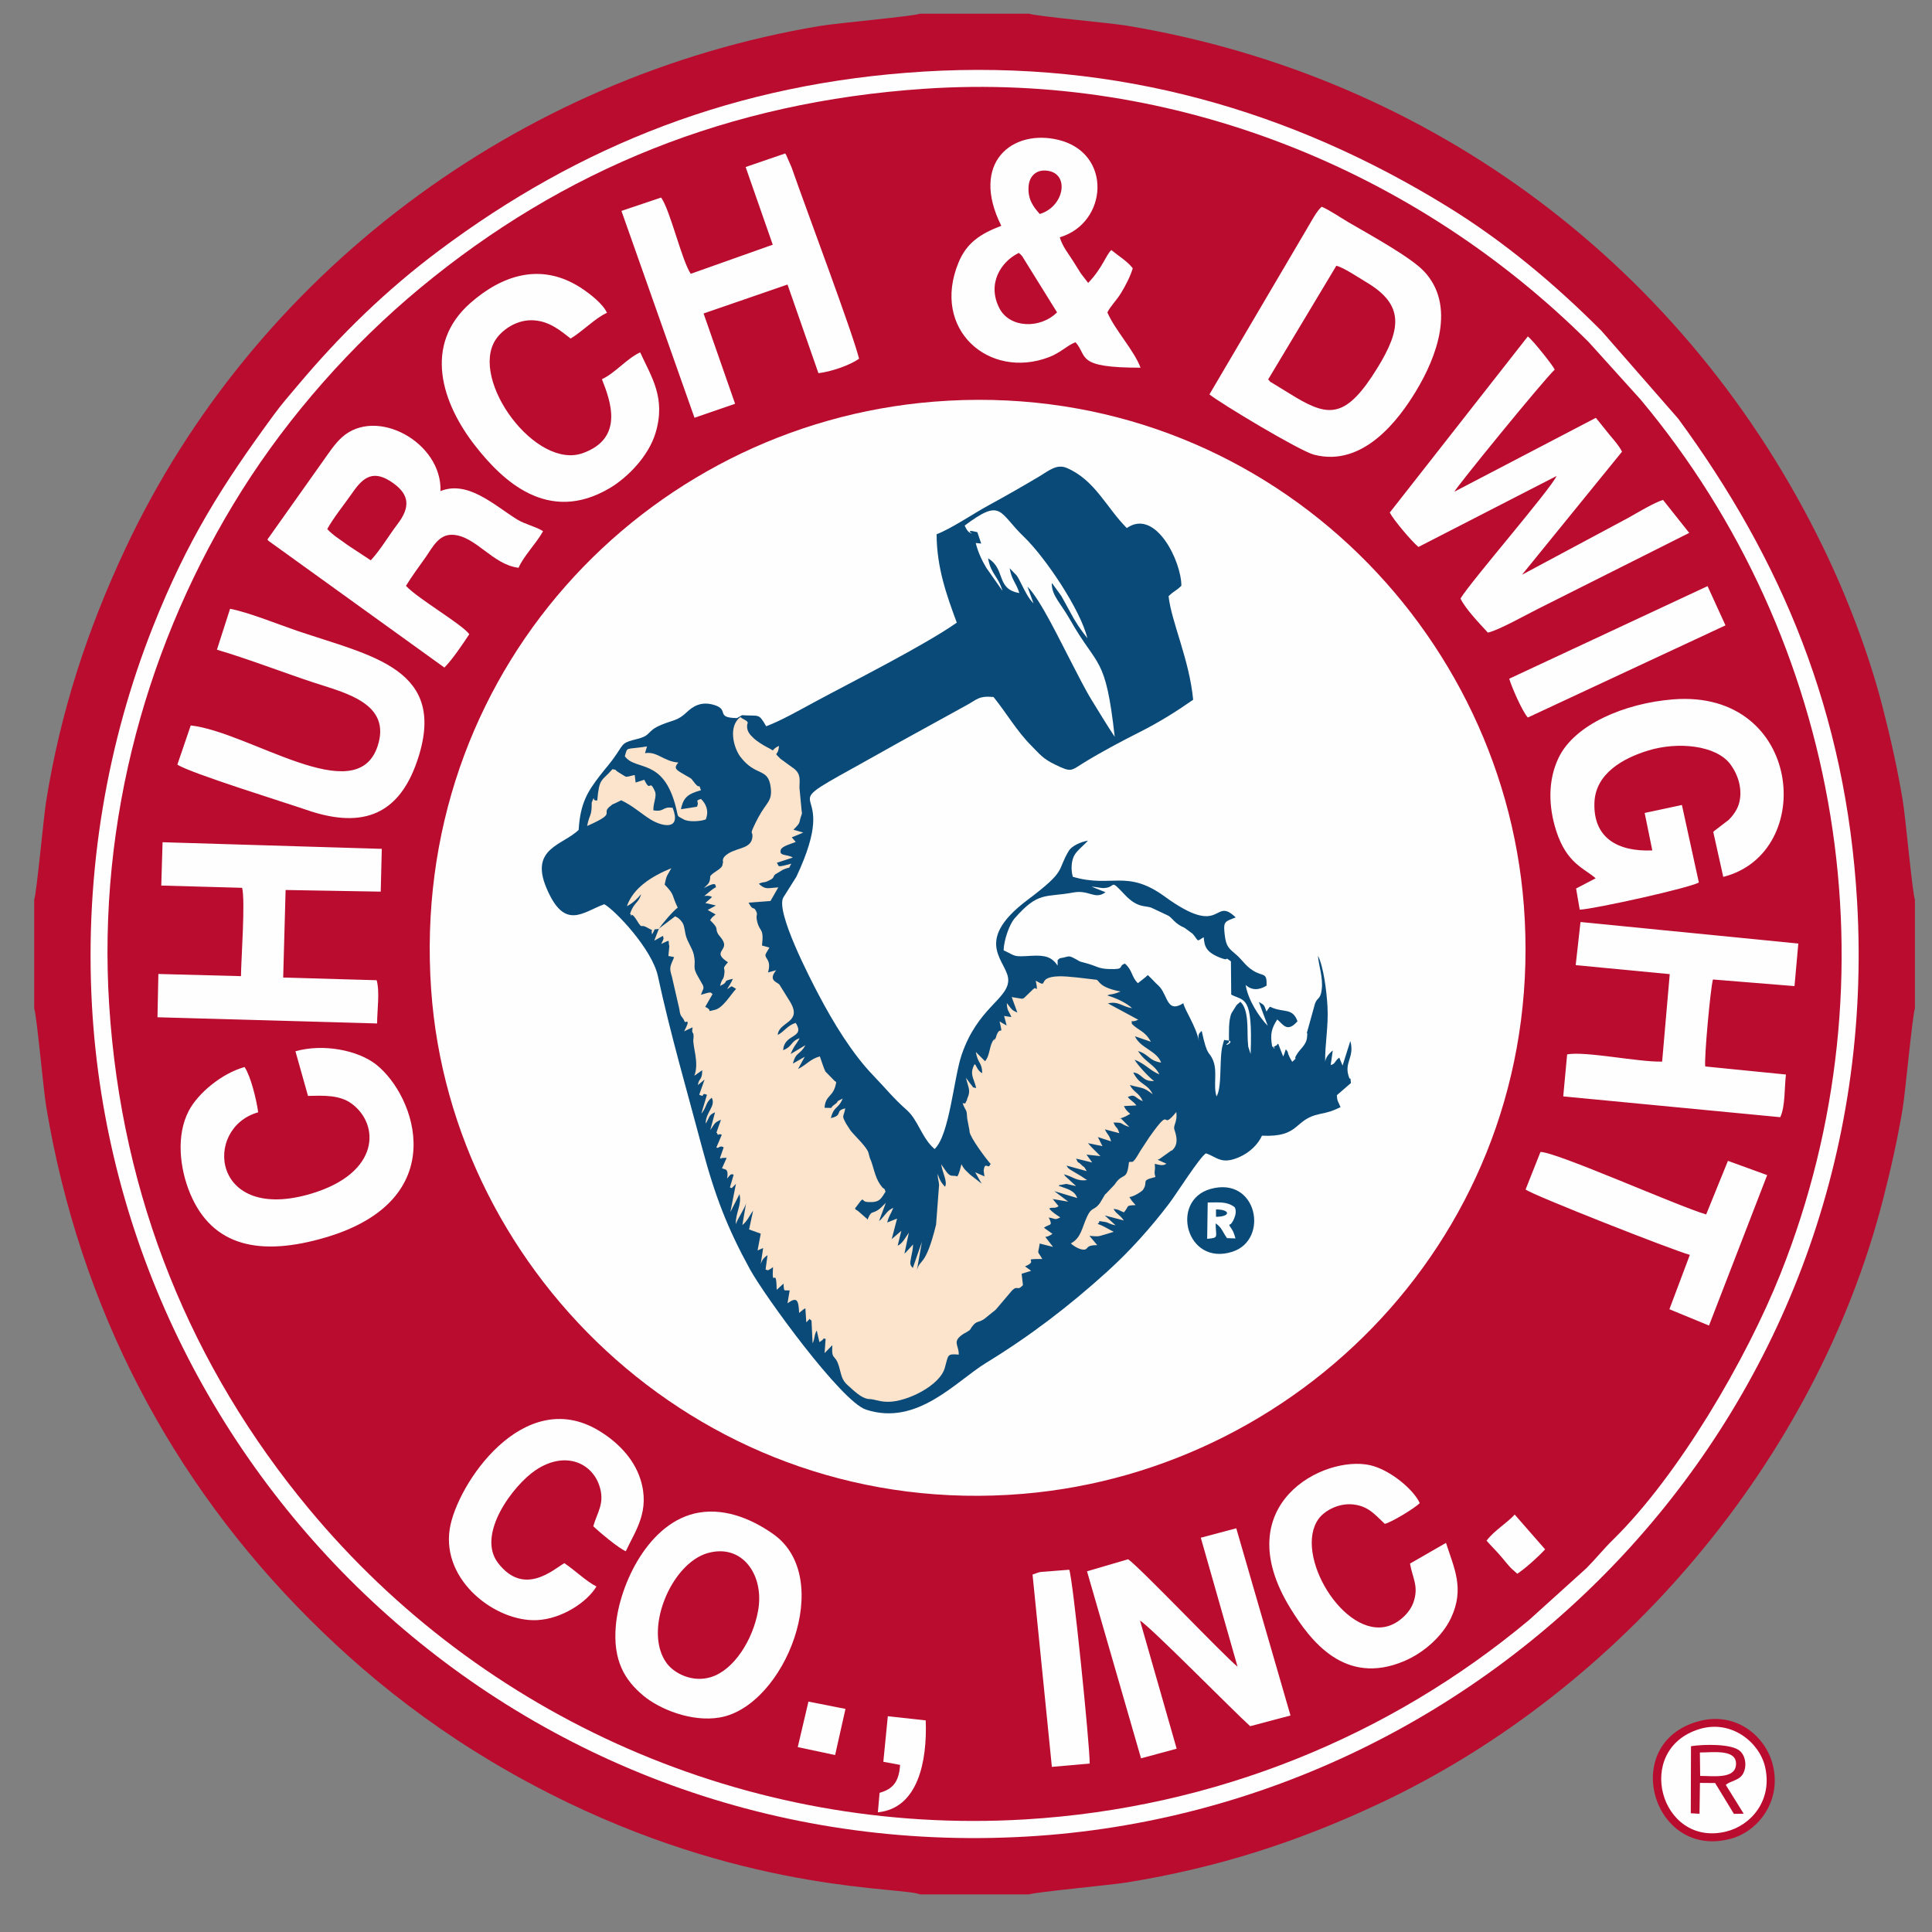 <svg width="47" height="47" viewBox="0 0 47 47" fill="none" xmlns="http://www.w3.org/2000/svg">
<rect x="0" y="0" width="47" height="47" fill="#808080" stroke="none"/>
<g id="Church &#38; Dwight">
<path fill-rule="evenodd" clip-rule="evenodd" d="M0.832 21.883V24.535C0.892 24.681 1.056 26.511 1.123 26.916C1.94 31.821 4.172 36.035 7.528 39.389C9.172 41.032 11.175 42.58 13.814 43.852C18.379 46.051 21.934 45.901 22.383 46.085H25.036C25.164 46.031 27.035 45.856 27.412 45.795C29.633 45.433 31.562 44.813 33.569 43.869C39.415 41.12 44.172 35.539 45.807 29.185C45.997 28.445 46.16 27.727 46.288 26.957C46.35 26.581 46.527 24.675 46.584 24.536V21.884C46.524 21.736 46.356 19.874 46.286 19.458C46.155 18.681 45.996 17.973 45.807 17.234C45.46 15.877 44.922 14.49 44.352 13.315C41.054 6.52 34.844 1.862 27.415 0.625C27.004 0.556 25.187 0.396 25.035 0.333H22.383C22.236 0.394 20.363 0.562 19.962 0.629C12.575 1.859 6.177 6.681 3.049 13.349C2.127 15.315 1.469 17.315 1.12 19.509C1.06 19.888 0.89 21.742 0.832 21.884L0.832 21.883Z" fill="#BA0C2F"/>
<path fill-rule="evenodd" clip-rule="evenodd" d="M22.476 1.741C17.899 2.019 14.106 3.535 10.686 6.091C9.398 7.054 8.289 8.133 7.253 9.364C7.033 9.625 6.86 9.82 6.657 10.097C5.41 11.799 4.56 13.13 3.721 15.247C2.624 18.015 2.051 21.17 2.238 24.483C2.887 35.918 12.704 45.387 24.982 44.678C36.433 44.018 45.89 34.203 45.178 21.934C44.911 17.339 43.343 13.617 40.826 10.185L38.964 8.054C37.834 6.918 36.599 5.882 35.228 5.036C31.435 2.696 27.198 1.454 22.475 1.741H22.476Z" fill="#FEFEFE"/>
<path fill-rule="evenodd" clip-rule="evenodd" d="M22.494 2.159C17.723 2.48 13.7 4.125 10.22 7.007C8.559 8.383 7.038 10.101 5.883 11.933C3.601 15.556 2.368 19.945 2.656 24.449C2.956 29.15 4.665 33.268 7.507 36.696C11.726 41.785 18.181 44.665 24.936 44.261C29.57 43.984 33.82 42.231 37.198 39.41L38.596 38.147C38.828 37.912 39.012 37.68 39.239 37.458C40.833 35.895 42.484 33.071 43.313 30.991C46.191 23.772 44.811 15.579 39.91 9.719L38.647 8.32C34.452 4.142 28.585 1.749 22.494 2.159Z" fill="#BA0C2F"/>
<path fill-rule="evenodd" clip-rule="evenodd" d="M22.722 9.771C15.674 10.333 9.95 16.398 10.489 24.079C10.979 31.067 17.18 36.983 24.881 36.341C31.847 35.76 37.657 29.704 37.071 22.031C36.535 15.021 30.424 9.157 22.722 9.771Z" fill="#FEFEFE"/>
<path fill-rule="evenodd" clip-rule="evenodd" d="M18.047 17.401L17.929 17.469C17.391 17.461 17.753 17.268 17.381 17.152C17.052 17.049 16.852 17.189 16.703 17.329C16.483 17.537 16.386 17.51 16.088 17.633C15.72 17.785 15.86 17.886 15.509 17.975C15.151 18.066 15.182 18.068 15.002 18.34C14.849 18.569 14.765 18.647 14.601 18.859C14.302 19.247 14.117 19.528 14.077 20.188C13.694 20.564 12.886 20.629 13.291 21.596C13.735 22.659 14.182 22.183 14.701 21.997C14.973 22.151 15.864 23.092 16.005 23.747C16.306 25.145 16.716 26.547 17.074 27.898C17.393 29.097 17.694 29.873 18.242 30.874C18.594 31.517 20.465 34.095 21.067 34.292C22.312 34.702 23.249 33.608 23.985 33.157C25.061 32.499 26.013 31.77 26.933 30.936C27.483 30.438 27.994 29.869 28.445 29.274C28.613 29.054 29.183 28.151 29.337 28.057C29.609 28.15 29.71 28.337 30.137 28.154C30.406 28.04 30.609 27.831 30.7 27.628C31.638 27.672 31.466 27.233 32.1 27.102C32.343 27.051 32.408 27.031 32.611 26.934C32.564 26.809 32.528 26.8 32.522 26.643L32.864 26.347C32.85 26.151 32.849 26.29 32.821 26.216C32.68 25.839 32.961 25.742 32.85 25.324L32.661 25.922L32.581 25.73C32.466 25.806 32.489 25.887 32.372 25.908L32.423 25.555C32.322 25.635 32.243 25.736 32.238 25.836C32.227 25.416 32.321 24.977 32.294 24.484C32.273 24.114 32.2 23.521 32.062 23.248C32.081 23.498 32.191 23.782 32.153 24.075C32.123 24.316 32.053 24.255 31.993 24.407C31.99 24.414 31.986 24.429 31.984 24.437L31.806 25.078C31.761 25.219 31.822 25.013 31.795 25.247C31.774 25.425 31.63 25.512 31.541 25.661C31.448 25.816 31.604 25.68 31.436 25.831L31.377 25.728C31.373 25.718 31.366 25.703 31.361 25.692C31.304 25.572 31.364 25.633 31.282 25.526C31.263 25.563 31.27 25.566 31.247 25.626C31.243 25.636 31.237 25.653 31.233 25.663C31.228 25.675 31.221 25.691 31.216 25.703L31.096 25.392C31.027 25.413 31.119 25.398 31.04 25.437C30.877 25.517 31.108 25.523 30.948 25.458C30.891 25.145 30.941 25.006 31.072 24.801C31.214 24.918 31.312 25.134 31.564 24.844C31.449 24.515 31.229 24.636 30.947 24.513C30.873 24.481 30.904 24.48 30.832 24.573C30.827 24.579 30.819 24.598 30.809 24.609C30.747 24.443 30.768 24.456 30.625 24.375L30.841 24.956C30.628 24.734 30.363 24.332 30.303 23.961C30.451 24.095 30.623 24.093 30.812 23.978C30.825 23.633 30.728 23.771 30.473 23.605C30.292 23.487 30.23 23.363 30.081 23.231C29.906 23.076 29.829 23.047 29.794 22.741C29.762 22.456 29.775 22.425 29.992 22.345C30 22.342 30.02 22.334 30.026 22.332C30.033 22.329 30.051 22.326 30.06 22.317C29.504 21.784 29.767 22.853 28.331 21.808C27.408 21.137 27.037 21.609 26.098 21.329C26.053 21.163 26.057 20.962 26.13 20.818C26.189 20.699 26.366 20.566 26.467 20.45C26.281 20.482 26.07 20.585 26.004 20.693C25.699 21.196 25.971 21.161 25.001 21.889C23.592 22.948 24.56 23.403 24.527 23.868C24.496 24.318 23.782 24.528 23.395 25.657C23.201 26.226 23.1 27.611 22.736 27.953C22.418 27.677 22.338 27.25 22.059 27.004C21.718 26.702 21.562 26.493 21.254 26.174C20.732 25.634 20.273 24.88 19.91 24.189C19.714 23.815 18.861 22.176 19.056 21.833L19.374 21.328C20.523 18.887 18.659 19.839 20.8 18.659C21.172 18.454 21.52 18.254 21.882 18.054L23.5 17.163C23.771 17.02 23.799 16.922 24.169 16.956C24.482 17.341 24.733 17.783 25.089 18.14C25.292 18.344 25.364 18.453 25.659 18.596C26.07 18.796 26.041 18.756 26.372 18.551C26.778 18.301 27.265 18.042 27.726 17.809C28.224 17.557 28.626 17.302 29.026 17.023C28.934 16.046 28.498 15.133 28.428 14.505C28.56 14.37 28.592 14.394 28.739 14.25C28.742 13.662 28.113 12.356 27.412 12.846C26.915 12.351 26.643 11.682 25.952 11.384C25.706 11.278 25.506 11.457 25.291 11.585C24.885 11.826 24.482 12.058 24.053 12.291C23.67 12.499 23.142 12.862 22.785 12.996C22.787 13.807 23.03 14.484 23.276 15.147C22.49 15.699 20.74 16.58 19.826 17.073C19.459 17.271 19.001 17.532 18.639 17.668C18.448 17.339 18.481 17.429 18.047 17.398L18.047 17.401Z" fill="#0A4A78"/>
<path fill-rule="evenodd" clip-rule="evenodd" d="M16.998 36.798C15.78 37.01 15.072 38.547 14.982 39.54C14.904 40.407 15.207 40.878 15.648 41.248C16.042 41.578 16.826 41.901 17.512 41.781C19.09 41.507 20.33 38.389 18.81 37.319C18.366 37.005 17.698 36.677 16.998 36.798H16.998ZM17.218 37.781C16.319 38.036 15.635 39.682 16.223 40.467C16.4 40.702 16.834 40.94 17.293 40.8C17.854 40.629 18.314 39.896 18.442 39.186C18.6 38.318 18.058 37.543 17.218 37.782V37.781Z" fill="#FEFEFE"/>
<path fill-rule="evenodd" clip-rule="evenodd" d="M29.212 37.408L30.106 40.546C29.752 40.257 27.754 38.153 27.444 37.932L26.444 38.225L27.758 42.775L28.625 42.541L27.734 39.426C27.953 39.539 30.012 41.633 30.413 41.993L31.394 41.733L30.075 37.179L29.212 37.408H29.212Z" fill="#FEFEFE"/>
<path fill-rule="evenodd" clip-rule="evenodd" d="M14.51 38.595C14.255 38.464 14.008 38.217 13.729 38.027C13.457 38.184 12.748 38.846 12.116 38.023C11.582 37.327 12.487 36.129 13.03 35.765C13.732 35.294 14.383 35.574 14.576 36.13C14.728 36.566 14.525 36.795 14.433 37.129C14.584 37.275 15.05 37.665 15.224 37.737C15.457 37.235 15.823 36.762 15.581 35.99C15.41 35.449 14.983 35.054 14.569 34.804C12.732 33.695 11.111 36.114 10.941 37.193C10.741 38.462 12.068 39.459 13.06 39.413C13.672 39.385 14.284 38.973 14.51 38.595V38.595Z" fill="#FEFEFE"/>
<path fill-rule="evenodd" clip-rule="evenodd" d="M35.178 37.533L34.301 38.038C34.362 38.39 34.525 38.597 34.38 38.994C34.291 39.236 34.034 39.481 33.764 39.56C32.692 39.872 31.458 37.808 32.077 36.95C32.208 36.767 32.548 36.558 32.921 36.599C33.302 36.641 33.464 36.866 33.688 37.071C33.848 37.035 34.415 36.693 34.538 36.566C34.395 36.243 33.82 35.755 33.331 35.644C32.203 35.39 29.841 36.602 31.389 39.121C31.88 39.92 32.716 41.02 34.157 40.411C34.638 40.208 35.093 39.802 35.301 39.356C35.635 38.641 35.372 38.146 35.177 37.533L35.178 37.533Z" fill="#FEFEFE"/>
<path fill-rule="evenodd" clip-rule="evenodd" d="M26.552 21.568L26.894 21.706C26.631 21.898 26.503 21.64 26.11 21.712C25.425 21.84 25.267 21.674 24.683 22.341C24.552 22.491 24.422 22.875 24.415 23.118C24.732 23.267 24.631 23.279 25.091 23.252C25.446 23.231 25.591 23.291 25.729 23.489C25.729 23.269 25.724 23.392 25.777 23.313C26.041 23.271 25.968 23.223 26.186 23.341C26.284 23.395 26.241 23.384 26.369 23.417C26.716 23.506 26.7 23.566 26.985 23.574C27.392 23.587 27.179 23.509 27.366 23.441C27.554 23.605 27.523 23.767 27.682 23.918L27.863 23.774C27.872 23.767 27.887 23.753 27.894 23.747C27.9 23.741 27.913 23.728 27.924 23.721C28.001 23.792 28.039 23.837 28.117 23.916C28.165 23.965 28.179 23.969 28.221 24.019C28.413 24.248 28.398 24.653 28.787 24.405C28.827 24.586 29.089 24.949 29.167 25.325C29.128 25.133 29.193 25.13 29.234 25.078C29.375 25.74 29.413 25.554 29.512 25.799C29.623 26.077 29.509 26.395 29.594 26.672C29.698 26.51 29.683 26.078 29.698 25.817C29.705 25.681 29.709 25.541 29.75 25.404C29.794 25.255 29.765 25.304 29.822 25.306C30.133 25.316 29.673 25.519 29.898 25.358C29.899 25.134 29.881 24.83 29.958 24.649L30.078 24.458C30.116 24.413 30.122 24.423 30.174 24.37C30.384 24.561 30.339 25.04 30.354 25.308C30.355 25.332 30.363 25.442 30.366 25.461L30.424 25.642C30.48 24.193 30.264 24.362 29.952 24.196L29.945 23.387C29.767 23.25 29.916 23.383 29.728 23.315C29.317 23.167 29.304 23.008 29.282 22.799C29.097 22.916 29.172 22.903 29.016 22.718L28.818 22.572C28.58 22.472 28.515 22.33 28.427 22.279L28.041 22.097C27.887 22.009 27.701 22.127 27.358 21.761C26.97 21.349 27.177 21.594 26.84 21.605C26.792 21.607 26.659 21.574 26.552 21.569L26.552 21.568Z" fill="#FEFEFE"/>
<path fill-rule="evenodd" clip-rule="evenodd" d="M37.113 28.937C37.267 29.066 40.724 30.427 41.109 30.527L40.612 31.85L41.575 32.247L42.99 28.587L42.036 28.24L41.506 29.544C40.808 29.34 37.864 28.023 37.475 28.024L37.113 28.938V28.937ZM38.333 23.479L40.62 23.698L40.435 25.826C39.845 25.839 38.573 25.567 38.124 25.65L38.029 26.672L43.308 27.178C43.433 26.921 43.408 26.447 43.447 26.14L41.484 25.944C41.453 25.76 41.612 24.03 41.671 23.828L43.655 23.989L43.748 22.954L38.449 22.43L38.332 23.479L38.333 23.479ZM38.818 21.366L38.342 21.615L38.43 22.13C38.791 22.113 41.104 21.602 41.328 21.468L40.916 19.583L40.01 19.777L40.196 20.688C39.364 20.724 38.754 20.39 38.788 19.522C38.816 18.819 39.478 18.447 40.099 18.257C40.816 18.038 41.743 18.126 42.094 18.591C42.271 18.826 42.416 19.213 42.294 19.582C42.246 19.726 42.134 19.871 42.047 19.951L41.703 20.214C41.699 20.219 41.687 20.23 41.679 20.24L41.922 21.332C44.208 20.753 43.849 16.761 40.697 17.014C39.528 17.108 38.309 17.621 37.918 18.431C37.654 18.977 37.666 19.616 37.859 20.214C38.115 21.012 38.551 21.129 38.817 21.365L38.818 21.366ZM36.715 16.511C36.776 16.718 37.034 17.31 37.168 17.455L41.976 15.213L41.54 14.259L36.715 16.511H36.715ZM33.809 12.469C33.898 12.645 34.343 13.172 34.507 13.306L37.867 11.58C37.72 11.907 35.774 14.151 35.53 14.56C35.642 14.804 36.002 15.179 36.196 15.39C36.46 15.332 37.139 14.949 37.419 14.81L41.094 12.964L40.457 12.162C40.243 12.225 39.83 12.475 39.609 12.599L37.026 13.982L39.459 10.988C39.38 10.834 39.277 10.723 39.155 10.577C39.025 10.421 38.928 10.289 38.822 10.165L35.382 11.961C35.414 11.867 37.527 9.272 37.822 8.991C37.767 8.874 37.284 8.271 37.168 8.184L33.809 12.469V12.469ZM29.423 9.595C29.688 9.811 31.615 10.969 31.965 11.061C33.172 11.378 34.039 10.186 34.439 9.528C34.952 8.686 35.429 7.43 34.639 6.597C34.31 6.25 33.333 5.716 32.808 5.409C32.607 5.292 32.351 5.114 32.153 5.029C32.028 5.136 31.899 5.391 31.799 5.556L29.422 9.595L29.423 9.595ZM30.849 9.234C30.863 9.247 30.878 9.248 30.882 9.265C30.887 9.283 30.905 9.287 30.912 9.293L31.52 9.665C32.345 10.155 32.76 10.163 33.507 8.953C34.093 8.002 34.163 7.413 33.242 6.867C33.053 6.755 32.701 6.515 32.51 6.464L30.848 9.235L30.849 9.234ZM24.359 5.493C23.847 5.689 23.515 5.907 23.317 6.39C22.648 8.017 24.062 9.241 25.515 8.69C25.804 8.581 25.981 8.388 26.165 8.326C26.47 8.669 26.153 8.946 27.746 8.945C27.585 8.517 27.124 8.029 26.939 7.6C27.017 7.443 27.164 7.307 27.274 7.124C27.378 6.953 27.497 6.728 27.557 6.526C27.424 6.353 27.201 6.22 27.035 6.083C26.905 6.202 26.822 6.517 26.472 6.883L26.294 6.652C26.222 6.539 26.178 6.468 26.116 6.368C25.995 6.171 25.855 6.015 25.781 5.773C26.95 5.427 27.067 3.727 25.754 3.404C24.632 3.128 23.588 3.952 24.359 5.494V5.493ZM25.295 5.206C25.873 5.031 26.016 4.282 25.541 4.165C25.246 4.093 25.045 4.258 25.023 4.527C24.997 4.849 25.14 5.034 25.295 5.206ZM25.715 7.599L24.867 6.233C24.814 6.172 24.836 6.196 24.783 6.153C24.337 6.372 24.007 6.916 24.316 7.505C24.567 7.981 25.301 8.008 25.715 7.599V7.599ZM18.139 4.063L18.799 5.953L16.804 6.661C16.586 6.341 16.304 5.112 16.083 4.806L15.118 5.131L16.895 10.163L17.883 9.823L17.116 7.626L19.158 6.922L19.91 9.078C20.218 9.044 20.678 8.885 20.899 8.726C20.726 8.049 19.653 5.205 19.256 4.069L19.125 3.77C19.12 3.761 19.11 3.745 19.102 3.733L18.14 4.063L18.139 4.063ZM15.574 8.572C15.249 8.721 14.965 9.076 14.643 9.225C14.85 9.751 15.191 10.656 14.183 11.022C13.032 11.44 11.43 9.257 12.05 8.275C12.2 8.037 12.537 7.796 12.909 7.791C13.345 7.785 13.642 8.05 13.882 8.236C14.187 8.05 14.491 7.73 14.765 7.611C14.677 7.401 14.355 7.146 14.124 6.997C13.143 6.366 12.196 6.712 11.448 7.367C10.279 8.391 10.753 9.813 11.559 10.843C12.223 11.692 13.332 12.762 14.832 11.875C15.263 11.62 15.775 11.103 15.947 10.534C16.205 9.678 15.848 9.174 15.573 8.571L15.574 8.572ZM6.504 13.126C6.512 13.137 6.525 13.138 6.529 13.155L10.811 16.24C11.015 16.032 11.249 15.68 11.416 15.429C11.246 15.188 10.158 14.561 9.876 14.252C10.033 13.996 10.19 13.791 10.361 13.547C10.519 13.321 10.673 12.993 11.013 13.01C11.573 13.036 11.988 13.742 12.616 13.812C12.736 13.527 13.054 13.213 13.211 12.922C13.039 12.81 12.765 12.753 12.58 12.637C12.017 12.286 11.383 11.68 10.716 11.946C10.755 10.764 9.159 9.886 8.321 10.636C8.141 10.798 8.01 11.004 7.845 11.235L6.504 13.127L6.504 13.126ZM7.961 12.871C8.105 13.027 8.277 13.125 8.47 13.269L9.02 13.631C9.261 13.371 9.46 13.025 9.669 12.752C9.986 12.339 9.959 12.037 9.571 11.757C9.099 11.416 8.846 11.594 8.583 11.974C8.399 12.241 8.11 12.596 7.961 12.871V12.871ZM3.924 21.543L5.89 21.598C5.971 21.911 5.867 23.316 5.862 23.747L3.853 23.694L3.831 24.747L9.174 24.898C9.174 24.583 9.243 24.134 9.163 23.846L6.889 23.781L6.948 21.651L9.262 21.691L9.288 20.65L3.955 20.489L3.923 21.543H3.924ZM7.187 25.574L7.493 26.661C7.881 26.65 8.265 26.636 8.554 26.848C9.242 27.354 9.248 28.534 7.579 29.036C5.143 29.769 4.931 27.438 6.281 27.059C6.237 26.739 6.098 26.18 5.95 25.958C5.395 26.112 4.819 26.593 4.594 27.02C4.279 27.618 4.371 28.425 4.626 29.036C5.167 30.331 6.336 30.573 7.929 30.101C11.018 29.185 10.113 26.654 9.149 25.896C8.71 25.551 7.872 25.382 7.187 25.574H7.187ZM5.276 15.805C6.044 16.031 6.87 16.354 7.639 16.607C8.4 16.857 9.532 17.112 9.185 18.155C8.667 19.71 6.078 17.809 4.64 17.648L4.315 18.6C4.611 18.803 6.935 19.522 7.459 19.703C8.888 20.198 9.714 19.753 10.138 18.543C10.937 16.26 9.036 15.962 7.215 15.341C6.759 15.185 6.036 14.892 5.597 14.81L5.277 15.806L5.276 15.805Z" fill="#FEFEFE"/>
<path fill-rule="evenodd" clip-rule="evenodd" d="M41.323 41.873C39.377 42.4 40.202 45.252 42.11 44.73C42.781 44.547 43.364 43.794 43.117 42.896C42.934 42.231 42.228 41.627 41.323 41.873Z" fill="#BA0C2F"/>
<path fill-rule="evenodd" clip-rule="evenodd" d="M41.343 42.063C39.731 42.553 40.387 44.941 41.985 44.558C42.599 44.411 43.13 43.794 42.938 42.977C42.798 42.386 42.12 41.827 41.343 42.063Z" fill="#FEFEFE"/>
<path fill-rule="evenodd" clip-rule="evenodd" d="M25.119 38.305L25.589 42.983L26.509 42.902C26.513 42.453 26.099 38.382 26.011 38.187L25.334 38.24C25.209 38.262 25.398 38.219 25.247 38.259L25.118 38.305L25.119 38.305Z" fill="#FEFEFE"/>
<path fill-rule="evenodd" clip-rule="evenodd" d="M23.467 12.785C23.505 12.866 23.539 12.931 23.592 12.957C23.785 13.051 23.376 12.844 23.776 12.946L23.87 13.223L23.737 13.21C23.796 13.449 23.898 13.651 23.994 13.813L24.387 14.373C24.281 14.007 24.107 13.974 24.037 13.583C24.473 13.844 24.221 14.329 24.797 14.427C24.716 14.164 24.616 14.125 24.561 13.823L24.732 13.999C24.781 14.07 24.813 14.141 24.858 14.229C24.949 14.407 25.019 14.553 25.142 14.678L24.994 14.27C25.312 14.581 25.809 15.632 26.058 16.103C26.218 16.407 26.38 16.742 26.558 17.032C26.766 17.371 26.919 17.625 27.118 17.925C26.894 15.926 26.711 16.269 26.041 15.092C25.783 14.639 25.589 14.496 25.586 14.19C25.596 14.199 25.612 14.2 25.617 14.219L25.819 14.498C25.891 14.63 25.952 14.736 26.018 14.86C26.162 15.136 26.286 15.314 26.453 15.527C26.285 14.832 25.43 13.559 24.905 13.055C24.288 12.463 24.38 12.104 23.468 12.785L23.467 12.785Z" fill="#FEFEFE"/>
<path fill-rule="evenodd" clip-rule="evenodd" d="M27.464 28.275C27.413 28.755 27.321 28.498 27.114 28.819L26.911 29.033C26.903 29.04 26.891 29.049 26.884 29.056L26.754 29.273C26.617 29.457 26.558 29.354 26.448 29.591C26.314 29.881 26.304 30.11 26.05 30.249C26.124 30.318 26.296 30.423 26.397 30.396C26.479 30.374 26.415 30.291 26.692 30.29L26.503 30.065C26.772 30.088 26.704 30.078 26.971 30.004L27.093 29.967C26.963 29.902 26.838 29.817 26.701 29.774C26.813 29.693 26.629 29.692 26.903 29.73C26.952 29.738 27.006 29.786 27.138 29.807L26.876 29.569L27.339 29.69C27.233 29.538 27.16 29.539 27.088 29.408C27.254 29.433 27.198 29.439 27.342 29.493C27.485 29.325 27.37 29.329 27.626 29.317C27.549 29.228 27.538 29.226 27.475 29.121C27.595 29.109 27.786 28.976 27.807 28.944C27.943 28.737 27.743 28.726 28.075 28.642C28.081 28.64 28.098 28.639 28.108 28.633C28.062 28.468 28.113 28.535 28.092 28.313C28.182 28.33 28.28 28.375 28.376 28.31L28.161 28.213C28.168 28.214 28.189 28.193 28.194 28.204L28.471 28.006C28.546 27.951 28.468 28.035 28.538 27.961C28.71 27.781 28.566 27.499 28.563 27.452C28.557 27.353 28.645 27.271 28.616 27.052C28.206 27.554 28.539 26.847 27.982 27.634C27.976 27.643 27.967 27.655 27.96 27.664L27.737 28.004C27.527 28.375 27.551 28.228 27.464 28.274L27.464 28.275Z" fill="#FCE3CC"/>
<path fill-rule="evenodd" clip-rule="evenodd" d="M21.489 42.859L21.897 42.935C21.869 43.332 21.736 43.519 21.398 43.614L21.356 44.088C22.332 43.993 22.559 42.85 22.52 41.852L21.598 41.751L21.489 42.859V42.859Z" fill="#FEFEFE"/>
<path fill-rule="evenodd" clip-rule="evenodd" d="M41.132 44.111L41.344 44.124L41.355 43.373L41.724 43.376L42.181 44.126L42.419 44.122L41.983 43.421C42.098 43.322 42.295 43.317 42.391 43.169C42.498 43.004 42.479 42.741 42.336 42.603C42.138 42.413 41.431 42.433 41.137 42.48L41.132 44.111V44.111Z" fill="#BA0C2F"/>
<path fill-rule="evenodd" clip-rule="evenodd" d="M14.53 19.472C14.381 19.498 14.492 19.296 14.395 19.523C14.396 19.878 14.344 19.782 14.283 20.094C15.067 19.748 14.565 19.816 14.872 19.59C14.947 19.534 14.88 19.585 14.972 19.537L15.111 19.468C15.405 19.608 15.574 19.778 15.824 19.934C16.102 20.107 16.585 20.216 16.364 19.652C16.104 19.614 16.178 19.758 15.894 19.713C15.892 19.512 15.985 19.372 15.932 19.25C15.788 18.921 15.834 19.309 15.674 18.969L15.463 19.037L15.441 18.854C15.414 18.856 15.305 18.888 15.299 18.888C15.209 18.894 15.283 18.934 15.039 18.783C14.923 18.712 15.051 18.745 14.901 18.711C14.634 19.014 14.578 18.915 14.53 19.472Z" fill="#FCE3CC"/>
<path fill-rule="evenodd" clip-rule="evenodd" d="M15.2 18.397C15.466 18.768 16.146 18.417 16.45 19.667C16.506 19.897 16.462 19.836 16.62 19.927C16.739 20.005 17.054 19.983 17.17 19.933C17.256 19.717 17.166 19.545 17.053 19.436C16.877 19.489 17.029 19.483 16.953 19.626L16.566 19.686C16.625 19.383 16.755 19.309 17.053 19.224C16.971 19.002 17.056 19.232 16.913 19.065L16.82 18.947C16.81 18.939 16.774 18.917 16.762 18.909L16.694 18.871C16.455 18.73 16.37 18.701 16.502 18.55C16.151 18.526 15.981 18.269 15.691 18.323L15.74 18.158C15.2 18.246 15.274 18.15 15.2 18.397Z" fill="#FCE3CC"/>
<path fill-rule="evenodd" clip-rule="evenodd" d="M19.407 42.502L20.316 42.695L20.568 41.573L19.667 41.395L19.407 42.502Z" fill="#FEFEFE"/>
<path fill-rule="evenodd" clip-rule="evenodd" d="M36.164 37.48C36.277 37.611 36.4 37.727 36.524 37.874C36.687 38.064 36.706 38.113 36.912 38.285C37.114 38.15 37.418 37.877 37.588 37.691L36.848 36.845C36.675 37.041 36.351 37.231 36.164 37.48L36.164 37.48Z" fill="#FEFEFE"/>
<path fill-rule="evenodd" clip-rule="evenodd" d="M16.032 22.593C16.107 22.468 16.387 22.15 16.487 22.08C16.33 21.76 16.425 21.784 16.17 21.52C16.218 21.267 16.237 21.302 16.331 21.121C15.851 21.319 15.408 21.595 15.25 22.045C15.392 21.973 15.504 21.865 15.596 21.752C15.535 21.979 15.417 21.945 15.326 22.236C15.332 22.241 15.345 22.234 15.346 22.242C15.385 22.433 15.293 22.07 15.504 22.409L15.534 22.458C15.636 22.6 15.579 22.468 15.753 22.57C15.934 22.676 15.824 22.554 15.863 22.732C15.978 22.531 15.873 22.64 16.031 22.594L16.032 22.593Z" fill="#FCE3CC"/>
<path fill-rule="evenodd" clip-rule="evenodd" d="M30.056 30.128C30.006 29.956 30 29.953 29.905 29.81C29.91 29.8 29.923 29.774 29.926 29.782C29.94 29.815 30.131 29.529 30.035 29.367C29.851 29.226 29.665 29.252 29.38 29.253L29.367 30.137C29.663 30.111 29.575 30.101 29.573 29.761C29.723 29.86 29.735 29.958 29.849 30.12L30.056 30.127L30.056 30.128ZM29.445 28.925C28.456 29.205 28.854 30.81 29.978 30.452C30.885 30.164 30.587 28.601 29.445 28.925Z" fill="#0A4A78"/>
<path fill-rule="evenodd" clip-rule="evenodd" d="M41.36 43.203C41.673 43.203 42.186 43.279 42.229 42.955C42.285 42.539 41.675 42.633 41.353 42.633L41.36 43.203Z" fill="#FEFEFE"/>
<path fill-rule="evenodd" clip-rule="evenodd" d="M27.26 27.201L27.259 27.2C27.33 27.165 27.289 27.184 27.26 27.201ZM27.267 27.207C27.225 27.223 27.239 27.213 27.26 27.201L27.267 27.207ZM23.479 32.429C23.648 32.328 23.577 32.361 23.662 32.255C23.764 32.126 23.797 32.184 23.941 32.089L24.225 31.86C24.232 31.853 24.242 31.841 24.248 31.832L24.623 31.39C24.77 31.254 24.737 31.423 24.886 31.263L24.853 30.987L25.085 30.915L24.936 30.807C25.303 30.659 24.803 30.625 25.356 30.628C25.224 30.395 25.249 30.551 25.293 30.252L25.618 30.334L25.427 30.088C25.434 30.094 25.494 30.077 25.504 30.072C25.581 30.036 25.572 30.037 25.602 30.014L25.397 29.869C25.522 29.762 25.629 29.85 25.513 29.619C25.678 29.642 25.652 29.691 25.794 29.615C25.7 29.552 25.602 29.497 25.524 29.4C25.605 29.355 25.657 29.414 25.752 29.343L25.61 29.169L25.988 29.233L25.648 28.977L26.206 29.145C26.136 28.953 25.965 28.927 25.754 28.847C25.764 28.838 25.783 28.817 25.789 28.829L25.941 28.801C25.957 28.802 26.113 28.843 26.171 28.852C26.162 28.842 26.148 28.814 26.143 28.823L25.97 28.663C25.894 28.588 25.948 28.659 25.881 28.567C26.128 28.631 26.183 28.743 26.446 28.707C26.384 28.673 26.32 28.619 26.233 28.572L26.032 28.452C25.942 28.373 26.02 28.465 25.946 28.355L26.437 28.49C26.344 28.334 26.401 28.43 26.305 28.335C26.196 28.227 26.248 28.334 26.178 28.186L26.57 28.28L26.431 28.088L26.77 28.125C26.684 28.032 26.546 27.91 26.468 27.81L26.82 27.883L26.708 27.662L27.03 27.766C26.982 27.598 26.951 27.624 26.878 27.474L27.23 27.567C27.167 27.376 27.168 27.487 27.088 27.309C27.354 27.305 27.229 27.341 27.474 27.416L27.266 27.206C27.283 27.199 27.311 27.188 27.353 27.171C27.362 27.167 27.378 27.161 27.388 27.157L27.495 27.096C27.434 27.041 27.387 27.009 27.343 26.907L27.646 26.892C27.555 26.779 27.533 26.798 27.435 26.687C27.63 26.6 27.598 26.709 27.802 26.789C27.7 26.567 27.586 26.587 27.486 26.395C27.813 26.487 27.798 26.433 28.042 26.62C27.905 26.343 27.728 26.411 27.568 26.09C27.789 26.11 27.787 26.32 28.075 26.297C27.983 26.239 27.671 25.913 27.602 25.779C27.876 25.889 27.962 26.035 28.205 26.138C28.084 25.89 27.872 25.859 27.685 25.568C27.969 25.66 27.939 25.8 28.247 25.85C28.137 25.556 27.743 25.502 27.609 25.209L27.998 25.343C27.848 25.073 27.713 25.085 27.534 24.907C27.534 24.764 27.484 24.905 27.69 24.807L26.952 24.409C27.22 24.351 27.284 24.485 27.542 24.527C27.406 24.4 27.167 24.284 26.936 24.216C27.037 24.174 27.014 24.201 27.088 24.179C27.102 24.175 27.117 24.171 27.131 24.167L27.174 24.153L27.26 24.12C26.729 24.021 26.748 23.858 26.676 23.835C26.433 23.808 25.979 23.743 25.752 23.751C25.185 23.77 25.546 24.064 25.197 23.857C25.261 24.189 25.2 23.998 25.157 24.047C25.152 24.052 25.138 24.061 25.132 24.066L24.907 24.283C24.89 24.29 24.881 24.292 24.877 24.29C24.875 24.293 24.873 24.295 24.87 24.298L24.612 24.256L24.749 24.631C24.595 24.571 24.603 24.533 24.493 24.402C24.499 24.594 24.539 24.585 24.604 24.742L24.427 24.715L24.489 24.947C24.414 24.906 24.387 24.892 24.317 24.848C24.41 25.259 24.332 24.911 24.235 25.211C24.234 25.215 24.231 25.23 24.23 25.234L24.221 25.253C24.118 25.431 24.233 25.227 24.179 25.288C24.065 25.417 24.088 25.678 23.963 25.816L23.739 25.591C23.79 25.885 23.89 25.837 23.895 26.108C23.716 26.017 23.743 25.756 23.666 25.985C23.605 26.168 23.71 26.281 23.747 26.471C23.611 26.426 23.725 26.5 23.614 26.375L23.523 26.251C23.518 26.244 23.508 26.229 23.499 26.219C23.555 26.462 23.621 26.524 23.535 26.715C23.478 26.839 23.585 26.649 23.509 26.788C23.458 26.884 23.501 26.83 23.419 26.841C23.506 27.073 23.514 26.945 23.53 27.215L23.584 27.497C23.585 27.506 23.585 27.522 23.586 27.531C23.605 27.679 23.983 28.186 24.107 28.325C24.1 28.329 24.086 28.322 24.084 28.331C24.05 28.459 23.962 28.237 23.931 28.469C23.928 28.487 23.944 28.582 23.95 28.618L23.723 28.518L23.88 28.794L23.605 28.58C23.501 28.477 23.46 28.459 23.389 28.322C23.366 28.406 23.339 28.544 23.289 28.618C23.167 28.582 23.152 28.634 23.064 28.554C23.028 28.522 22.909 28.34 22.897 28.322C22.925 28.534 23.055 28.736 22.991 28.87C22.9 28.779 22.848 28.686 22.812 28.553C22.811 28.7 22.835 28.692 22.845 28.826L22.772 29.792C22.511 30.85 22.383 30.602 22.305 30.905L22.427 30.212L22.206 30.847C22.134 30.765 22.134 30.751 22.166 30.58C22.189 30.453 22.205 30.425 22.213 30.273L22.037 30.466C22.029 30.474 22.015 30.486 22.003 30.496L22.11 29.986C22.043 30.076 21.949 30.266 21.838 30.301L21.927 29.942L21.693 30.144L21.823 29.645L21.583 29.74C21.632 29.555 21.664 29.555 21.732 29.382C21.589 29.452 21.577 29.502 21.47 29.62C21.41 29.687 21.453 29.651 21.385 29.703L21.55 29.261C21.463 29.342 21.424 29.402 21.323 29.457C21.202 29.523 21.192 29.457 21.104 29.672C21.094 29.661 21.082 29.628 21.077 29.638L20.878 29.464C20.798 29.404 20.847 29.462 20.799 29.399C21.066 29.04 20.916 29.234 21.111 29.242L21.216 29.243C21.399 29.233 21.436 29.161 21.543 28.989C21.505 28.874 21.509 28.944 21.457 28.876L21.413 28.818C21.274 28.619 21.252 28.366 21.16 28.167L21.128 28.048C21.098 27.912 20.792 27.632 20.692 27.503L20.59 27.346C20.585 27.337 20.577 27.323 20.572 27.314C20.472 27.124 20.52 27.187 20.563 26.964C20.296 27.022 20.526 27.127 20.212 27.2C20.295 26.888 20.387 26.997 20.501 26.724C20.288 26.825 20.439 26.775 20.304 26.869C20.147 26.978 20.332 26.95 20.059 26.949C20.082 26.621 20.281 26.704 20.343 26.328C20.334 26.319 20.317 26.295 20.312 26.304L20.079 26.066C20.029 25.962 19.975 25.779 19.945 25.699C19.706 25.763 19.609 25.914 19.414 26.005L19.578 25.707L19.289 25.875C19.366 25.572 19.457 25.679 19.593 25.426L19.234 25.642C19.321 25.427 19.368 25.416 19.453 25.257C19.227 25.335 19.291 25.45 19.053 25.549C19.072 25.138 19.598 25.267 19.358 24.884C19.155 24.946 19.089 25.086 18.921 25.178C18.938 24.85 19.534 24.89 19.22 24.369L18.961 23.952C18.898 23.885 18.68 23.851 18.882 23.603L18.684 23.657C18.776 23.335 18.593 23.327 18.625 23.212C18.628 23.2 18.697 23.092 18.718 23.052L18.537 23.001C18.59 22.558 18.48 22.687 18.418 22.41C18.378 22.232 18.447 22.274 18.393 22.165C18.327 22.027 18.332 22.186 18.21 21.959L18.744 21.918L18.934 21.587C18.677 21.602 18.62 21.652 18.46 21.499C18.588 21.443 18.575 21.48 18.667 21.439C18.864 21.352 18.786 21.344 18.857 21.272L19.048 21.157C19.262 21.064 19.158 21.169 19.25 21.011C18.853 21.118 18.974 21.07 18.896 20.99L19.286 20.862C19.156 20.774 18.941 20.837 18.996 20.67C19.024 20.585 19.248 20.528 19.358 20.482L19.261 20.37L19.541 20.255L19.332 20.193C19.327 20.191 19.311 20.19 19.302 20.185C19.409 20.07 19.446 20.053 19.465 19.93L19.502 19.812C19.512 19.76 19.514 19.818 19.5 19.709L19.448 19.159C19.455 18.955 19.476 18.835 19.33 18.709L18.983 18.457C18.797 18.266 18.93 18.431 18.95 18.145C18.704 18.262 18.907 18.301 18.662 18.178C18.559 18.127 18.412 18.029 18.348 17.971C18.233 17.866 18.168 17.785 18.175 17.653C18.178 17.597 18.188 17.589 18.195 17.593C18.191 17.585 18.186 17.573 18.178 17.556C18.14 17.508 18.049 17.49 18.015 17.442C17.708 17.663 17.845 18.191 18.011 18.41C18.389 18.908 18.69 18.659 18.75 19.161C18.79 19.498 18.647 19.511 18.447 19.887L18.412 19.954L18.394 19.988C18.215 20.352 18.315 20.199 18.305 20.347C18.287 20.645 17.968 20.612 17.726 20.758C17.537 20.872 17.594 20.958 17.59 20.975L17.568 21.067C17.518 21.159 17.361 21.209 17.278 21.314C17.279 21.327 17.278 21.344 17.275 21.367C17.261 21.489 17.227 21.502 17.124 21.604C17.473 21.415 17.389 21.559 17.42 21.582C17.311 21.636 17.236 21.718 17.132 21.797C17.14 21.798 17.242 21.773 17.322 21.822L17.153 21.973C17.157 21.972 17.175 21.962 17.179 21.973C17.183 21.984 17.204 21.977 17.209 21.978L17.415 22.029L17.216 22.137L17.409 22.246C17.304 22.334 17.34 22.296 17.275 22.385C17.509 22.613 17.386 22.576 17.466 22.717C17.494 22.767 17.624 22.882 17.616 22.993C17.605 23.147 17.375 23.192 17.709 23.409C17.552 23.59 17.641 23.518 17.623 23.672C17.601 23.87 17.572 23.765 17.517 23.984C17.769 23.869 17.529 23.878 17.829 23.812C17.781 23.922 17.741 23.974 17.688 24.064C17.832 23.983 17.752 23.966 17.907 24.057C17.789 24.175 17.591 24.522 17.39 24.567C17.14 24.622 17.372 24.595 17.156 24.494L17.335 24.182C17.274 24.149 17.34 24.111 17.052 24.2C17.105 24.043 17.131 24.07 17.101 23.97L16.993 23.78C16.821 23.495 16.945 23.522 16.878 23.223C16.843 23.068 16.73 22.928 16.684 22.757C16.66 22.671 16.654 22.546 16.614 22.467C16.602 22.442 16.568 22.398 16.549 22.379C16.466 22.296 16.482 22.33 16.425 22.291L16.03 22.59L15.916 22.884L16.125 22.768C16.161 22.847 16.132 22.859 16.086 22.963C16.346 22.84 16.238 22.88 16.283 23.017L16.26 23.256L16.4 23.284C16.29 23.537 16.282 23.546 16.346 23.761L16.526 24.546C16.554 24.77 16.592 24.697 16.66 24.861C16.669 24.884 16.822 24.752 16.643 25.089L16.849 24.992C16.816 25.198 16.88 25.05 16.872 25.247C16.871 25.255 16.868 25.272 16.867 25.28C16.851 25.477 17.013 25.846 16.892 26.17L17.083 26.035C17.084 26.291 16.998 26.221 16.978 26.397L17.141 26.262L17.01 26.631C17.172 26.715 17.035 26.564 17.198 26.633L17.061 27.092C17.195 26.936 17.16 26.822 17.315 26.704C17.421 26.917 17.165 27.05 17.168 27.335C17.265 27.181 17.23 27.129 17.395 27.059L17.279 27.491C17.399 27.327 17.362 27.318 17.539 27.24L17.428 27.556C17.431 27.56 17.444 27.557 17.446 27.566C17.467 27.652 17.478 27.562 17.559 27.606L17.427 27.915C17.483 27.953 17.505 27.849 17.605 27.912L17.515 28.171C17.616 28.226 17.491 28.17 17.579 28.169L17.652 28.167C17.655 28.167 17.669 28.165 17.677 28.169L17.563 28.424C17.572 28.428 17.589 28.419 17.592 28.43C17.598 28.453 17.741 28.398 17.687 28.671C17.758 28.593 17.775 28.541 17.848 28.578L17.757 28.886C17.821 28.909 17.771 28.929 17.903 28.8L17.768 29.486L17.989 29.051C18.053 29.299 17.893 29.502 17.899 29.781C17.946 29.643 18.126 29.384 18.151 29.268L18.059 29.803C18.186 29.699 18.232 29.57 18.321 29.453L18.223 29.909L18.507 30.011L18.429 30.42L18.565 30.361L18.506 30.755C18.546 30.627 18.588 30.6 18.672 30.533L18.624 30.882C18.695 30.915 18.676 30.906 18.77 30.852C18.778 30.847 18.793 30.831 18.805 30.823C18.772 31.404 18.888 30.755 18.894 31.376C18.945 31.336 18.922 31.352 18.968 31.31L19.062 31.227C19.066 31.386 19.078 31.38 19.091 31.39L19.21 31.393L19.158 31.705C19.38 31.545 19.428 31.613 19.44 31.94L19.514 31.879C19.574 31.835 19.538 31.856 19.592 31.827L19.615 32.168C19.749 32.046 19.649 32.076 19.741 32.123L19.768 32.678C19.828 32.56 19.803 32.474 19.869 32.367L19.934 32.65C20.108 32.545 19.968 32.557 20.085 32.57L20.06 32.917L20.248 32.724C20.224 33.119 20.315 32.911 20.414 33.255C20.467 33.437 20.471 33.57 20.629 33.705C20.768 33.825 20.942 34.009 21.124 34.033C21.168 34.04 21.152 34.028 21.255 34.049C21.387 34.076 21.449 34.103 21.609 34.102C22.068 34.101 22.863 33.707 22.984 33.278C23.076 32.955 23.034 32.93 23.323 32.954C23.333 32.709 23.129 32.633 23.478 32.425L23.479 32.429Z" fill="#FCE3CC"/>
<path fill-rule="evenodd" clip-rule="evenodd" d="M29.582 29.422V29.601C29.94 29.601 29.94 29.422 29.582 29.422Z" fill="#0A4A78"/>
</g>
</svg>

